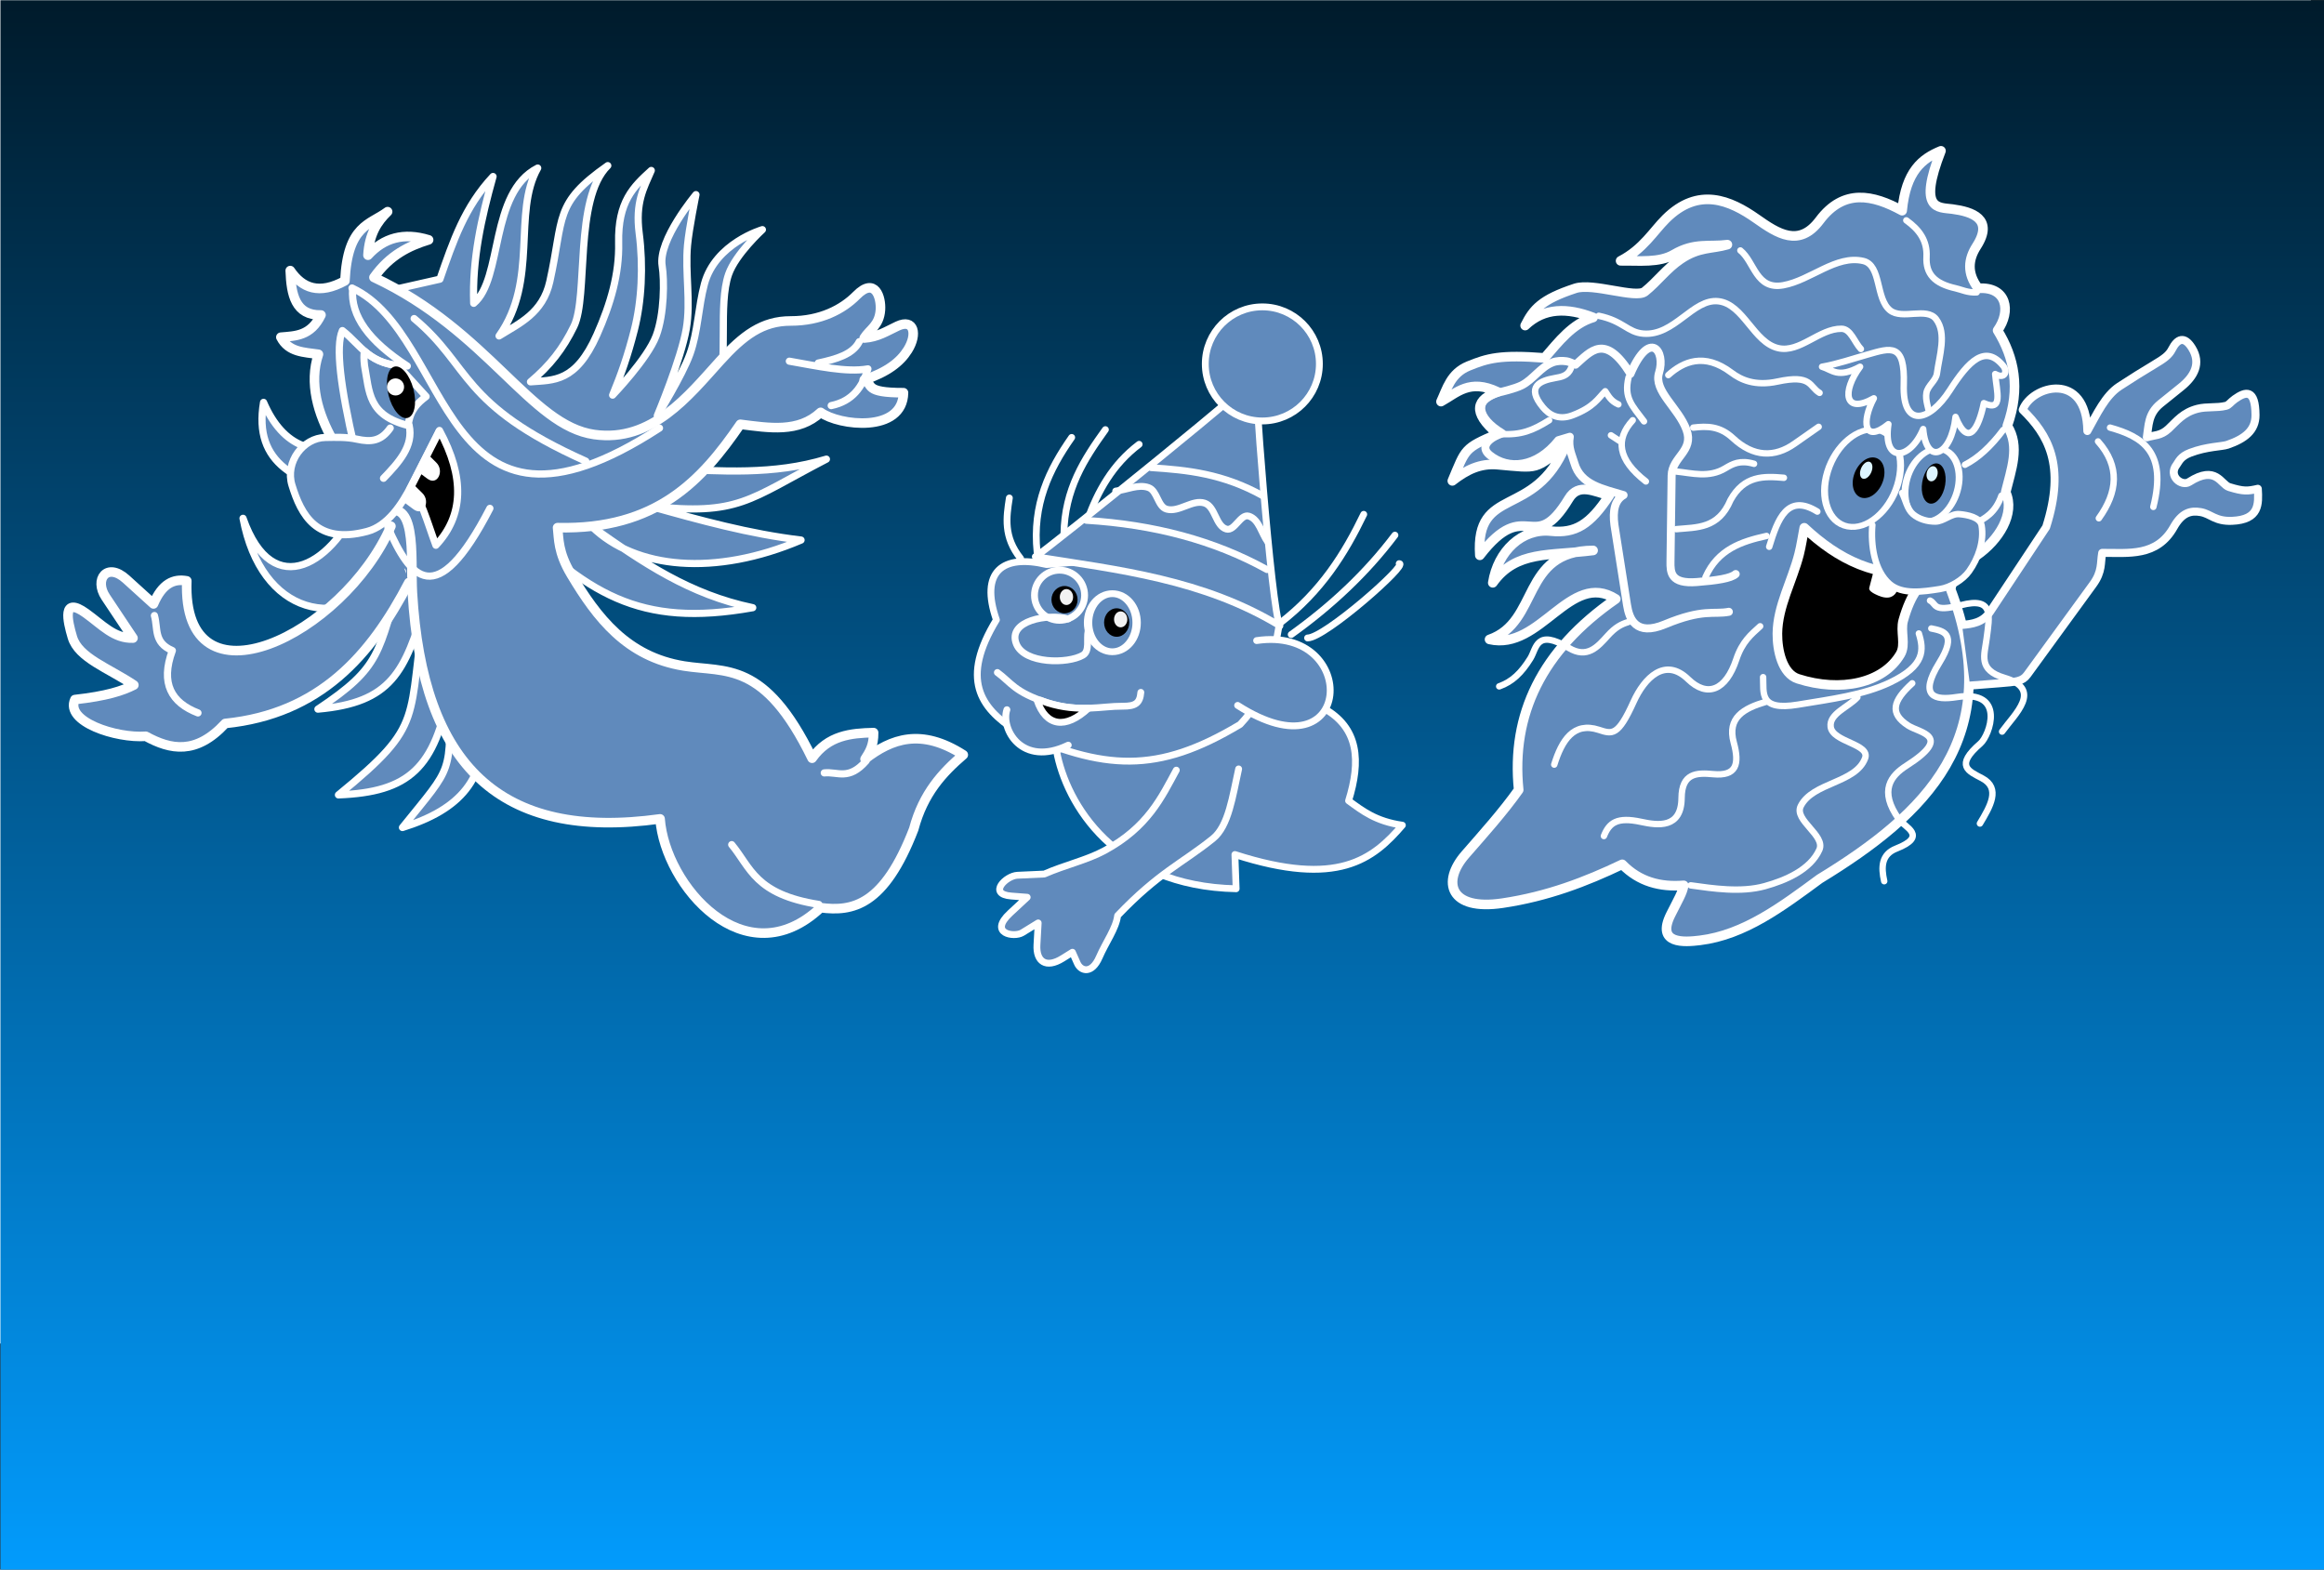 <?xml version="1.0" encoding="UTF-8"?>
<svg version="1.1" viewBox="0 0 1184.4 800" xmlns="http://www.w3.org/2000/svg" xmlns:xlink="http://www.w3.org/1999/xlink">
<rect x="0" y="0" width="1184.4" height="800" fill="#333333" stroke="none"/>
<defs>
<linearGradient id="a" x1="2149.2" x2="2149.2" y1="930.81" y2="1989.8" gradientTransform="matrix(1.01 0 0 1 -31.944 0)" gradientUnits="userSpaceOnUse">
<stop stop-color="#001a2a" offset="0"/>
<stop stop-color="#029bfc" offset="1"/>
</linearGradient>
</defs>
<g transform="translate(-82.279 -510.35)">
<rect x="60" y="-56.113" width="1200" height="1251.2" rx="0" ry="0" fill="#fff"/>
<g transform="matrix(.733 0 0 .733 -1092.9 -147.82)">
<g transform="matrix(1.035 0 0 1.035 -56.691 -70.344)">
<rect x="1604.1" y="935.69" width="1561.6" height="1054.7" rx="0" ry="0" fill="url(#a)"/>
<g transform="matrix(2.152 0 0 2.152 -2363.9 -1302.8)">
<path d="m2348.1 1227.1c-23.203 16.074-32.689 36.118-30.305 59.599-5.075 7.13-10.934 13.61-16.668 20.203-7.429 8.543-4.87 17.602 11.617 15.152 14.024-2.083 26.029-6.692 37.376-12.122 5.309 5.454 11.866 7.165 19.193 6.566-0.372 2.299-1.69 4.399-4.041 9.091-4.702 9.387 4.283 8.668 9.091 8.081 13.921-1.698 25.732-10.622 37.376-19.193 33.055-20.172 58.444-44.278 40.911-90.409 1.065-5.825 4.059-8.281 8.105-10.539 6.928-4.78 12.113-13.098 9.067-19.766 1.719-7.075 4.571-14.276 0.505-20.708 4.211-11.798 2.162-21.36-3.03-29.8 4.296-6.014 2.919-13.783-6.061-13.132-3.63-4.762-3.071-9.14-0.505-13.132 5.501-8.559-1.403-10.801-7.576-11.617-4.415-0.584-10.799 0.457-3.535-18.183-5.832 2.392-10.95 6.311-12.122 18.688-9.131-4.975-18.252-6.989-25.759 3.03-6.405 8.548-13.125 4.125-19.698-0.505-8.254-5.814-18.148-10.06-28.284 0-3.959 3.929-7.049 9.434-14.142 13.132 5.855-0.076 12.039 0.71 16.668-2.02 6.389-3.769 11.112-2.293 16.668-3.03-4.866 1.433-8.803 0.588-14.647 4.546-4.346 2.943-7.209 6.969-11.112 10.102-2.848 2.286-16.2-2.817-21.718-1.01-10.552 3.456-13.113 6.51-15.657 11.617 5.957-5.668 13.24-5.591 21.213-2.525-6.42 1.927-10.682 7.451-15.152 12.627-13.818-1.077-17.792 0.104-23.739 2.525-5.604 2.282-6.754 7.202-8.586 11.112 4.949-2.722 8.921-7.216 17.678-3.03-6.456 2.323-8.31 6.11 0 13.132-10.587 4.53-9.913 4.602-14.142 14.647 4.48-3.487 8.711-5.532 14.142-5.051 12.967 1.149 11.396 1.689 21.213-6.061-9.666 23.264-28.219 12.36-26.769 34.345 14.666-19 16.621 0.775 27.779-17.678 3.034-5.017 7.964-2.187 12.627-1.01-6.005 9.127-10.591 11.932-18.255 11.14-8.987-0.928-16.564 6.25-18.11 16.134 7.26-10.176 17.759-8.364 31.315-10.102-22.599 0.152-16.66 22.344-32.325 27.779 15.801 3.679 25.222-21.718 39.396-12.627z" fill="#608abc" stroke="#fff" stroke-linecap="round" stroke-linejoin="round" stroke-width="3"/>
<path d="m2383.4 1231.1c-4.778 0.922-7.953-1.072-20 3.929-9.088 3.772-11.101-1.712-11.786-6.072l-3.929-25c-0.577-4.406 0.105-7.733 2.857-9.286-6.478-1.974-13.386-3.144-15.357-10-0.737-2.564-2.015-4.768-1.429-8.214l-3.571 1.071c-6.797 8.547-15.632 9.33-21.428 4.643-3.34-2.701 0.052-5.511 3.929-6.786-8.087-4.88-9.187-10.818-0.714-12.857 0 0 4.673-1.065 6.786-2.143 3.563-1.818 5.9-5.732 9.643-7.143 1.341-0.505 2.866-0.554 4.286-0.357 1.008 0.14 2.857 1.071 2.857 1.071 4.747-4.158 9.176-10.002 17.143 2.857 6.053-14.102 11.051-7.092 8.929-0.357-1.807 5.732 6.086 10.958 8.571 17.857 2.394 6.646-4.565 8.426-4.643 14.286l-0.357 26.786c-0.046 3.438 0.048 7.065 8.214 6.429 6.234-0.486 10.658-1.154 12.143-2.5" fill="none" stroke="#fff" stroke-dashoffset=".8" stroke-linecap="round" stroke-linejoin="round" stroke-width="2.5"/>
<path d="m2334.1 1155.1c-0.979 2.358-2.973 2.675-5 3.036-4.565 0.812-9.148 2.596-3.75 9.107 1.864 2.248 4.795 4.222 9.286 2.5 6.634-2.544 7.918-5.252 10.179-7.5 1.009 1.489 1.736 3.072 4.107 4.107" fill="none" stroke="#fff" stroke-dashoffset=".8" stroke-linecap="round" stroke-linejoin="round" stroke-width="2"/>
<path d="m2312.3 1175.6c6.25 0.394 9.968-1.141 15-4.286" fill="none" stroke="#fff" stroke-dashoffset=".8" stroke-linecap="round" stroke-linejoin="round" stroke-width="2"/>
<path d="m2352.1 1157.9c-1.512 6.453 1.066 8.742 4.821 13.75" fill="none" stroke="#fff" stroke-dashoffset=".8" stroke-linecap="round" stroke-linejoin="round" stroke-width="2"/>
<path d="m2353.4 1171.3c-5.413 5.917-4.758 12.238 4.107 19.107" fill="none" stroke="#fff" stroke-dashoffset=".8" stroke-linecap="round" stroke-linejoin="round" stroke-width="2"/>
<path d="m2342.8 1138.7c7.66 1.599 8.92 5.141 13.89 5.556 9.737 0.814 15.516-11.042 23.486-10.102 7.86 0.928 10.964 12.92 18.688 14.647 6.704 1.5 12.828-6.128 19.698-6.061 2.917 0.029 4.041 4.209 6.061 6.314" fill="none" stroke="#fff" stroke-dashoffset=".8" stroke-linecap="round" stroke-linejoin="round" stroke-width="2"/>
<path d="m2387 1118.3c4.462 3.62 4.882 12.39 13.384 10.859 8.57-1.543 16.524-9.567 25.001-7.576 5.684 1.335 3.775 11.758 8.334 15.405 3.816 3.053 11.479-1.143 14.395 2.778 3.366 4.526 0.99 11.328 0.253 16.92-0.3 2.278-2.891 3.797-3.283 6.061-0.406 2.346 0.673 4.714 1.01 7.071" fill="none" stroke="#fff" stroke-dashoffset=".8" stroke-linecap="round" stroke-linejoin="round" stroke-width="2"/>
<path d="m2438.8 1108.9c4.108 2.93 6.566 6.395 6.314 11.364-0.273 5.356 2.447 8.367 9.091 9.849 1.81 0.404 3.784 1.435 6.566 1.263" fill="none" stroke="#fff" stroke-dashoffset=".8" stroke-linecap="round" stroke-linejoin="round" stroke-width="2"/>
<path d="m2364.5 1157.2c4.617-4.151 11.18-7.179 19.698-0.758 2.912 2.195 7.314 4.305 14.395 2.778 10.759-2.321 9.878 1.608 13.132 3.536" fill="none" stroke="#fff" stroke-dashoffset=".8" stroke-linecap="round" stroke-linejoin="round" stroke-width="2"/>
<path d="m2372.3 1173.6c4.356-0.528 8.338-0.477 12.374 3.283 6.417 5.977 13.018 6.09 19.193 1.768l7.576-5.303" fill="none" stroke="#fff" stroke-dashoffset=".8" stroke-linecap="round" stroke-linejoin="round" stroke-width="2"/>
<path transform="matrix(.846 .082 -.154 .735 718.03 -316.13)" d="m2378.4 1787c0 8.508-4.296 15.405-9.597 15.405s-9.596-6.897-9.596-15.405c0-8.508 4.296-15.405 9.596-15.405s9.597 6.897 9.597 15.405z" fill="none" stroke="#fff" stroke-dashoffset=".8" stroke-linecap="round" stroke-linejoin="round" stroke-width="2.512"/>
<path transform="matrix(.373 .045 -.068 .407 1685.3 357.15)" d="m2378.4 1787c0 8.508-4.296 15.405-9.597 15.405s-9.596-6.897-9.596-15.405c0-8.508 4.296-15.405 9.596-15.405s9.597 6.897 9.597 15.405z"/>
<path transform="matrix(.974 .224 -.224 .974 518.93 -1089)" d="m2392.3 1788c0 1.325-0.763 2.399-1.705 2.399-0.941 0-1.705-1.074-1.705-2.399s0.763-2.399 1.705-2.399c0.942 0 1.705 1.074 1.705 2.399z" fill="#ddf5ff"/>
<path d="m2366.9 1187.3c5.047 0.491 10.239 2.104 15.405-1.01 2.267-1.367 4.624-2.665 8.965-1.389" fill="none" stroke="#fff" stroke-dashoffset=".8" stroke-linecap="round" stroke-linejoin="round" stroke-width="2"/>
<path d="m2346.6 1176 3.283 2.147" fill="none" stroke="#fff" stroke-dashoffset=".8" stroke-linecap="round" stroke-linejoin="round" stroke-width="2"/>
<path d="m2367 1205.3c6.387-0.602 13.124-0.069 16.92-9.091 4.262-7.705 10.426-7.487 16.668-6.945" fill="none" stroke="#fff" stroke-dashoffset=".8" stroke-linecap="round" stroke-linejoin="round" stroke-width="2"/>
<path d="m2376.1 1220.3c3.842-8.693 11.245-11.152 19.067-12.88" fill="none" stroke="#fff" stroke-dashoffset=".8" stroke-linecap="round" stroke-linejoin="round" stroke-width="2"/>
<path d="m2396 1210.8c2.681-8.783 5.738-16.739 15.026-10.985" fill="none" stroke="#fff" stroke-dashoffset=".8" stroke-linecap="round" stroke-linejoin="round" stroke-width="2"/>
<path d="m2352 1234.3c-2.147 0.66-3.99 1.577-6.44 4.293-3.121 3.461-6.369 7.241-12.122 3.788-10.242-6.147-10.025 0.125-11.996 3.283-2.778 4.453-5.614 7.254-9.723 8.713" fill="none" stroke="#fff" stroke-dashoffset=".8" stroke-linecap="round" stroke-linejoin="round" stroke-width="2"/>
<path d="m2328.9 1278.8c2.351-7.507 5.978-13.426 13.89-10.859 4.229 1.372 6.001 2.03 10.859-8.713 3.421-7.566 9.855-14.056 17.046-7.071 5.952 5.781 11.782 3.529 15.026-6.187 1.88-5.63 4.648-7.775 7.45-10.354" fill="none" stroke="#fff" stroke-dashoffset=".8" stroke-linecap="round" stroke-linejoin="round" stroke-width="2"/>
<path d="m2344.4 1301.1c1.637-4.103 4.049-6.058 11.617-4.42 5.243 1.135 12.552 2.113 12.627-7.45 0.061-7.783 4.724-7.933 9.849-7.45 7.258 0.684 8.304-3.061 6.44-9.849-2.133-7.767 3.103-10.707 10.102-12.753" fill="none" stroke="#fff" stroke-dashoffset=".8" stroke-linecap="round" stroke-linejoin="round" stroke-width="2"/>
<path d="m2394.1 1251.5c0.231 4.877-1.367 10.619 10.859 8.586 10.183-1.693 20.471-2.971 28.789-6.945 10.941-5.226 10.551-10.186 8.965-15.278" fill="none" stroke="#fff" stroke-dashoffset=".8" stroke-linecap="round" stroke-linejoin="round" stroke-width="2"/>
<path d="m2371.5 1316.5c6.945 0.968 15.683 2.307 23.107 0.253 6.582-1.821 14.246-5.136 17.046-11.364 2.026-4.506-8.018-9.218-5.808-13.637 3.727-7.454 17.133-7.103 20.077-14.9 1.715-4.543-10.127-5.031-10.733-9.849-0.517-4.11 5.556-6.145 8.334-9.218" fill="none" stroke="#fff" stroke-dashoffset=".8" stroke-linecap="round" stroke-linejoin="round" stroke-width="2"/>
<path d="m2457.1 1185.2c4.096-2.08 8.084-5.719 11.964-10.893" fill="none" stroke="#fff" stroke-dashoffset=".8" stroke-linecap="round" stroke-linejoin="round" stroke-width="2"/>
<path d="m2460.1 1203.6c3.285-1.616 6.508-3.4 8.393-8.75" fill="none" stroke="#fff" stroke-dashoffset=".8" stroke-linecap="round" stroke-linejoin="round" stroke-width="2"/>
<path d="m2445.7 1218.8c-16.205 2.229-28.288-4.155-38.75-13.929-0.536 2.738-0.92 5.51-1.607 8.214-2.112 8.313-6.707 16.244-6.786 24.821-0.047 5.167 1.508 12.528 6.429 14.107 13.313 4.272 26.646 1.408 31.964-7.679 1.77-3.023-0.068-7.145 0.893-10.536 2.588-9.134 5.33-10.462 7.857-15z" stroke="#fff" stroke-dashoffset=".8" stroke-linecap="round" stroke-linejoin="round" stroke-width="3"/>
<path d="m2429.2 1216.1-1.964 7.5c-0.224 0.856 0.994 1.569 1.786 1.964 1.317 0.658 2.826 1.264 4.286 1.071 1.051-0.138 2.158-0.961 2.5-1.964l2.679-7.857" fill="#fff"/>
<path d="m2428.2 1204c-0.536 6.131 0.546 14.194 5.357 18.393 3.946 3.445 10.541 2.426 15.714 1.607 3.265-0.517 7.183-2.847 9.107-5.536 2.874-4.016 4.756-9.417 3.929-14.286-0.437-2.572-4.365-3.347-6.964-3.571-2.607-0.225-4.883 2.321-7.5 2.321-2.447 0-5.111-0.724-6.964-2.321-1.875-1.617-2.262-4.405-3.393-6.607" fill="#608abc" stroke="#fff" stroke-dashoffset=".8" stroke-linecap="round" stroke-linejoin="round" stroke-width="2"/>
<path d="m2456.2 1235.2c3.1-0.269 6.508-0.721 8.75-4.107l17.5-26.429c6.198-19.436 0.512-28.921-7.322-36.607 2.851-7.671 19.895-12.256 20.179 6.607 2.962-5.262 5.597-11.055 10-13.928 3.904-2.548 7.439-4.768 10.536-6.607 3.58-2.125 4.942-3.147 5.893-5 1.657-3.228 3.836-4.29 6.25-0.357 2.938 4.785 0.684 8.858-3.393 12.143l-6.429 5.179c-3.962 3.192-3.684 6.913-4.286 10.536 2.262-0.714 4.373-0.414 6.786-2.679 2.534-2.378 4.541-5.101 9.107-6.25 2.843-0.716 5.901-0.202 8.75-0.893 1.061-0.257 1.362-1.078 2.857-2.143 3.4-2.421 6.373-3.138 6.429 5 0.033 4.845-3.386 7.436-8.75 9.286-1.744 0.602-6.389 0.52-11.607 2.5-3.176 1.205-3.629 2.914-4.286 3.75-2.743 3.491 1.569 6.865 3.929 5.357 8.448-5.399 9.828 0.786 12.5 1.607 4.551 1.398 5.774 1.25 8.929 0.536 0.281 4.735 0.528 9.64-8.036 10-5.307 0.223-6.601-2.161-9.812-2.73-3.17-0.562-5.891 0.236-8.402 4.694-5.255 9.331-14.089 7.997-22.322 8.036-0.569 3.109 0.077 5.79-2.857 9.822l-20.536 28.214c-1.508 2.071-3.353 2.255-8.75 2.679l-9.107 0.714" fill="#608abc" stroke="#fff" stroke-dashoffset=".8" stroke-linecap="round" stroke-linejoin="round" stroke-width="2.5"/>
<path d="m2498.9 1201.9c5.852-8.153 6.678-16.174-0.253-23.991" fill="none" stroke="#fff" stroke-dashoffset=".8" stroke-linecap="round" stroke-linejoin="round" stroke-width="2"/>
<path d="m2502.4 1173.6c9.87 2.759 17.927 7.372 13.511 24.749" fill="none" stroke="#fff" stroke-dashoffset=".8" stroke-linecap="round" stroke-linejoin="round" stroke-width="2"/>
<path d="m2446.2 1227.6c2.089 0.969 0.672 3.782 9.643 1.429 10.465-2.745 8.902 3.55 8.036 10.357-0.667 5.245-2.803 9.844 5.536 12.321 12.078 3.588 3.326 11.19-0.714 16.786" fill="none" stroke="#fff" stroke-dashoffset=".8" stroke-linecap="round" stroke-linejoin="round" stroke-width="2"/>
<path d="m2446.6 1236.3c3.634 0.771 8.224 1.48 2.5 10.714-6.596 10.642-1.371 11.767 5.357 10.714 15.716-2.459 10.266 12.072 7.5 14.464-8.129 7.031-3.716 8.628 0.536 10.893 5.844 3.113 2.475 8.783-0.714 14.107" fill="none" stroke="#fff" stroke-dashoffset=".8" stroke-linecap="round" stroke-linejoin="round" stroke-width="2"/>
<path d="m2431.9 1315.2c-0.997-4.4-0.887-8.353 3.75-10.178 10.022-3.944 2.658-6.656 0.893-9.107-6.535-9.075-2.42-13.755 2.321-16.786 14.605-9.337 4.117-10.186 0.536-12.5-5.897-3.809-4.821-7.722 1.25-13.214" fill="none" stroke="#fff" stroke-dashoffset=".8" stroke-linecap="round" stroke-linejoin="round" stroke-width="2"/>
<path transform="matrix(1.137 .218 -.302 .978 271.49 -1074.7)" d="m2378.4 1787c0 8.508-4.296 15.405-9.597 15.405s-9.596-6.897-9.596-15.405c0-8.508 4.296-15.405 9.596-15.405s9.597 6.897 9.597 15.405z" fill="none" stroke="#fff" stroke-dashoffset=".8" stroke-linecap="round" stroke-linejoin="round" stroke-width="1.843"/>
<path transform="matrix(.475 .091 -.126 .408 1527 244.59)" d="m2378.4 1787c0 8.508-4.296 15.405-9.597 15.405s-9.596-6.897-9.596-15.405c0-8.508 4.296-15.405 9.596-15.405s9.597 6.897 9.597 15.405z"/>
<path transform="matrix(.914 .406 -.406 .914 984.44 -1406.2)" d="m2371.8 1784.3c0 1.569-0.763 2.841-1.705 2.841-0.941 0-1.705-1.272-1.705-2.841s0.763-2.841 1.705-2.841c0.942 0 1.705 1.272 1.705 2.841z" fill="#ddf5ff"/>
<path d="m2412.5 1154.6c4.838-0.841 9.733-2.549 14.142-3.788 7.4-2.128 11.793-3.703 11.364 9.344-0.451 13.698 7.988 11.783 14.395 1.768 5.894-9.213 11.102-14.414 16.668-7.576 1.387 1.705 0.546 4.232-2.525 2.525 0.457 5.553 2.607 11.883-3.535 9.091-1.57 7.65-4.819 14.246-8.839 4.293-1.349 12.267-9.119 15.327-10.102 3.788-4.136 9.813-12.663 10.781-10.859-1.515-7.815 6.311-8.332-1.035-4.546-8.081-9.213 5.211-10.031-2.12-4.293-9.849-6.947 3.738-8.675 0.953-11.869 0z" fill="#608abc" stroke="#fff" stroke-dashoffset=".8" stroke-linecap="round" stroke-linejoin="round" stroke-width="2"/>
</g>
<g transform="matrix(3.213 0 0 3.213 -5004.1 -2370)">
<path d="m2159.7 1065.7c-5.924 6.326-8.341 13.498-11.112 21.466l-13.384 3.03-3.788 30.557c-8.576 4.176-15.657 1.592-19.698-7.829-2.194 12.888 6.957 17.06 20.456 19.698-5.552 13.898-18.479 22.378-24.749 4.546 3.749 20.049 20.073 24.65 33.335 11.112-5.137 17.158-4.263 19.848-17.678 28.789 15.302-1.355 18.259-7.734 22.476-22.223-3.933 24.831 0.293 25.052-18.183 40.154 14.716-0.575 20.252-5.547 23.234-22.223 0.071 18.342 0.943 15.625-9.849 29.042 12.104-3.781 17.65-10.128 16.92-22.223l4.293-43.942c17.342 17.43 28.229 24.447 52.023 20.203-13.177-2.76-22.888-9.356-33.588-16.92 9.078 8.828 25.685 10.453 43.689 2.778-10.793-1.283-21.147-4.146-31.567-7.071 18.681 1.994 20.43-1.316 36.87-9.849-11.086 3.369-21.96 2.488-33.335 2.02 0 0 8.126-8.72 10.607-15.91 2.288-6.634 0.071-18.411 2.273-24.749 1.475-4.245 7.071-9.344 7.071-9.344s-9.837 2.839-12.122 11.364c-1.291 4.816-1.342 9.956-3.03 14.647-1.645 4.571-6.819 12.88-6.819 12.88s4.992-11.884 6.061-18.183c0.972-5.727-0.269-11.64 0.253-17.425 0.322-3.57 1.768-10.607 1.768-10.607s-7.962 9.475-7.071 14.9c0.486 2.962 0.463 10.06-1.263 14.647-1.802 4.791-9.091 12.374-9.091 12.374 1.77-4.291 3.172-8.243 4.546-13.637 1.527-6 1.897-13.286 1.01-20.203-0.826-6.44 0.905-9.378 2.525-13.132-3.73 3.386-7.013 6.493-6.819 15.152 0.144 6.417-1.646 12.667-4.546 19.193-4.45 10.015-9.067 9.46-13.89 9.849 4.019-3.378 6.775-6.848 9.091-11.617 3.059-6.295-0.034-26.588 7.071-33.588-11.366 7.964-9.112 10.752-12.122 24.244-1.473 6.603-6.321 8.702-10.607 11.364 8.297-11.703 2.775-25.748 8.081-35.103-10.112 5.152-7.245 23.201-13.384 28.284-0.325-9.27 1.587-17.724 4.041-26.516z" fill="#608abc" stroke="#fff" stroke-linecap="round" stroke-linejoin="round" stroke-width="1.5"/>
<path d="m2134.8 1086.8c3.369-4.721 7.337-6.587 11.428-7.857-5.201-1.61-9.382-0.413-12.678 3.214 0.254-4.429 1.961-7.043 4.107-9.107-3.696 2.766-8.365 2.749-8.929 14.464-5.378 2.945-8.902 1.565-11.428-2.143 0.175 5.063 1.08 9.396 6.428 9.286-2.159 4.42-5.311 4.372-8.393 4.643 1.628 3.173 4.862 3.132 7.857 3.571-2.035 6.012-0.092 12.516 3.036 18.036l9.107 16.071c8.822-6.289 7.081 8.538 7.5 15.714 2.118 36.279 18.394 51.947 51.786 47.322 1.047 13.974 17.776 33.383 33.571 18.571 6.664 0.864 13.27-0.38 19.464-16.429 1.998-7.505 6.007-11.794 10.357-15.536-8.826-5.646-15.014-3.376-20.536 0.893 0.889-1.405 1.822-2.744 1.786-5.536-4.789 0.11-9.472 0.568-12.857 5.357-9.956-20.472-18.042-17.879-26.786-19.286-11.93-1.92-18.175-10.079-23.571-19.107-2.827-4.729-2.578-7.558-2.857-9.821 20.721 0.485 30.163-9.892 38.214-21.607 6.029 0.757 12.142 1.824 16.786-2.5 3.831 2.806 17.18 4.408 17.322-4.107-8.32 0.016-6.214-1.666-8.214-2.679 4.815-1.621 7.522-3.72 9.107-6.25 2.067-3.301 1.329-6.626-2.143-5-2.252 1.054-4.152 2.321-6.964 2.5 1.131-1.815 3.168-2.605 3.393-5.893 0.178-2.608-1.121-6.955-5-3.036-2.942 2.972-7.555 5.362-13.75 5.357-5.945-0.01-9.95 3.005-14.821 8.393-6.555 7.251-14.231 17.047-26.25 15.357-13.319-1.873-22.195-21.686-46.071-32.857z" fill="#608abc" stroke="#fff" stroke-linecap="round" stroke-linejoin="round" stroke-width="2"/>
<path d="m2142.1 1150.6c-7.953 15.248-18.618 27.457-38.393 29.464-6.107 6.611-11.443 5.499-16.607 2.679-6.208 0.46-16.957-3.064-14.821-7.678 6.626-0.732 9.95-1.831 12.321-3.036-5.314-3.56-11.579-5.672-12.857-10-1.003-3.394-2.251-8.679 2.857-5 3.371 2.428 5.885 5.317 9.821 5.179l-5.714-8.571c-2.47-3.704 0.286-7.375 4.286-3.75l5.714 5.179c1.796-4.234 4.218-5.339 6.964-4.822-1.063 27.717 32.659 11.418 42.679-11.428" fill="#608abc" stroke="#fff" stroke-dashoffset=".8" stroke-linecap="round" stroke-linejoin="round" stroke-width="2"/>
<path d="m2209.6 1205.4c3.942 4.775 4.887 10.406 18.214 12.5" fill="none" stroke="#fff" stroke-dashoffset=".8" stroke-linecap="round" stroke-linejoin="round" stroke-width="1.5"/>
<path d="m2237.7 1187.9c-3.659 4.176-5.95 2.193-8.75 2.5" fill="none" stroke="#fff" stroke-dashoffset=".8" stroke-linecap="round" stroke-linejoin="round" stroke-width="1.5"/>
<path d="m2088.9 1157.5c0.78 2.712-0.229 5.614 3.75 7.321-2.548 6.894-0.181 10.898 5.357 13.036" fill="none" stroke="#fff" stroke-dashoffset=".8" stroke-linecap="round" stroke-linejoin="round" stroke-width="1.5"/>
<path d="m2230.4 1113.6c4.467-0.925 6.529-3.91 7.679-7.679-4.471 0.805-10.598-0.599-16.429-1.607" fill="none" stroke="#fff" stroke-dashoffset=".8" stroke-linecap="round" stroke-linejoin="round" stroke-width="1.5"/>
<path d="m2227.7 1104.7c3.711-0.805 7.203-1.785 8.571-4.464" fill="none" stroke="#fff" stroke-dashoffset=".8" stroke-linecap="round" stroke-linejoin="round" stroke-width="1.5"/>
<path d="m2194.5 1118.3c-46.366 30.138-42.962-19.356-64.286-29.286" fill="none" stroke="#fff" stroke-dashoffset=".8" stroke-linecap="round" stroke-linejoin="round" stroke-width="1.5"/>
<path d="m2143.2 1095.4c11.964 9.941 9.456 17.993 35.893 29.821" fill="none" stroke="#fff" stroke-dashoffset=".8" stroke-linecap="round" stroke-linejoin="round" stroke-width="1.5"/>
<path d="m2130.7 1122.2c-2.859-12.322-3.971-20.998-2.5-24.286 3.942 3.04 5.643 7.423 13.572 7.411-8.008-5.219-11.872-10.436-11.429-16.161" fill="none" stroke="#fff" stroke-dashoffset=".8" stroke-linecap="round" stroke-linejoin="round" stroke-width="1.5"/>
<path d="m2132.8 1102.2c-0.124 0.739-0.128 1.742 0.031 3.063 1.028 5.495 0.708 10.377 9.125 12.5 0.359-3.212 1.984-4.726 3.75-6.063l-5.906-6.469c-3.26-0.347-5.294-1.552-7-3.031z" fill="none" stroke="#fff" stroke-dashoffset=".8" stroke-linecap="round" stroke-linejoin="round" stroke-width="1.5"/>
<path transform="matrix(.969 -.249 .249 .969 -208.58 566.48)" d="m2141.3 1111.3c0 3.057-1.199 5.536-2.679 5.536-1.479 0-2.679-2.478-2.679-5.536s1.199-5.536 2.679-5.536c1.479 0 2.679 2.478 2.679 5.536z"/>
<path d="m2141.1 1109.7c0 0.986-0.799 1.786-1.786 1.786-0.986 0-1.786-0.799-1.786-1.786s0.799-1.786 1.786-1.786c0.986 0 1.786 0.799 1.786 1.786z" fill="#fff"/>
<path d="m2138.2 1118.3c-1.893 2.713-3.953 2.986-6.964 2.321-2.154-0.476-4.402-0.392-6.607-0.357-4.614 0.073-8.465 5.129-6.964 10 1.889 6.129 5.124 12.46 15.714 9.643 4.312-1.147 7.265-5.664 9.286-9.643l5.714-11.25" fill="#608abc" stroke="#fff" stroke-dashoffset=".8" stroke-linecap="round" stroke-linejoin="round" stroke-width="1.5"/>
<path d="m2136.8 1128.8c3.241-3.367 6.315-6.771 5.357-11.072" fill="none" stroke="#fff" stroke-dashoffset=".8" stroke-linecap="round" stroke-linejoin="round" stroke-width="1.5"/>
<path d="m2137.7 1139c4.678 10.625 10.029 17.957 21.339-3.914" fill="none" stroke="#fff" stroke-dashoffset=".8" stroke-linecap="round" stroke-linejoin="round" stroke-width="1.5"/>
<path d="m2148.5 1118.8-0.094 0.188h0.031l-5.062 9.969-0.656 1.281-0.406 0.812c2.061 0.905 3.689 7.104 5.438 11.75 5.776-6.156 6.085-14.14 0.75-24z" stroke="#fff" stroke-dashoffset=".8" stroke-linecap="round" stroke-linejoin="round" stroke-width="1.5"/>
<path d="m2144.1 1127.5 1.875 1.388c2.125 1.573 3.577-1.668 1.875-3.354l-1.985-1.966" fill="#fff"/>
<path d="m2141.2 1133.9 1.875 1.388c2.125 1.573 3.577-1.668 1.875-3.354l-1.985-1.966" fill="#fff"/>
</g>
<path d="m2313.5 1439.8c6.54 35.966 39.399 91.063 120.7 92.781l-0.821-22.99c69.154 22.337 92.85 3.168 112.49-19.706-17.871-2.56-26.754-9.613-36.127-16.421 8.197-26.378 7.253-49.1-17.243-62.402l-63.223-24.633z" fill="#608abc" stroke="#fff" stroke-dashoffset=".8" stroke-linecap="round" stroke-linejoin="round" stroke-width="4.598"/>
<path d="m2394 1452.9c-9.839 18.064-19.047 38.379-48.444 54.191-11.749 6.32-26.388 9.533-40.233 15.601l-18.064 0.821c-7.684 0.349-20.191 12.722-4.105 13.959l10.674 0.821-11.495 10.674c-14.713 13.662 2.751 16.497 8.211 13.137l10.674-6.569-0.821 14.779c-0.618 11.134 6.016 16.05 17.243 9.032l6.568-4.106 3.284 7.39c2.382 5.359 9.732 7.543 14.779-4.106 4.328-9.986 11.301-19.383 12.316-27.916 27.682-29.006 43.363-35.075 64.044-51.728 10.534-8.482 13.199-28.645 17.243-46.802" fill="#608abc" stroke="#fff" stroke-dashoffset=".8" stroke-linecap="round" stroke-linejoin="round" stroke-width="4.598"/>
<path d="m2463 1356c-4.236 22.426-6.054 45.047-26.126 66.187-55.965 33.54-91.237 30.906-150.95 4.064-23.638-15.332-36.982-34.542-12.773-74.316-11.211-32.31 3.974-44.252 33.674-37.158l76.638-6.387" fill="#608abc" stroke="#fff" stroke-dashoffset=".8" stroke-linecap="round" stroke-linejoin="round" stroke-width="4.598"/>
<path d="m2280.2 1412.3c-4.279 12.68 9.85 39.01 41.222 23.804" fill="#608abc" stroke="#fff" stroke-dashoffset=".8" stroke-linecap="round" stroke-linejoin="round" stroke-width="4.598"/>
<path d="m2435.2 1409.4c78.207 50.186 82.858-53.826 12.773-43.544" fill="#608abc" stroke="#fff" stroke-dashoffset=".8" stroke-linecap="round" stroke-linejoin="round" stroke-width="4.598"/>
<path d="m2273.8 1387.3c9.003 6.526 11.554 13.373 33.674 20.32 21.513 6.756 36.168 2.218 50.511 2.322 8.55 0.064 11.605-2.021 12.192-9.289" fill="none" stroke="#fff" stroke-dashoffset=".8" stroke-linecap="round" stroke-linejoin="round" stroke-width="4.598"/>
<path d="m2300.4 1405.8c6.102 17.97 19.198 19.782 34.629 5.461-8.072 0.253-16.957-0.253-27.588-3.592-1.707-0.536-3.112-1.19-4.598-1.724l-2.443-0.143z" stroke="#fff" stroke-dashoffset=".8" stroke-linecap="round" stroke-linejoin="round" stroke-width="4.598"/>
<path d="m2463.6 1354.2c27.995-21.618 43.67-46.932 56.317-73.154" fill="none" stroke="#fff" stroke-dashoffset=".8" stroke-linecap="round" stroke-linejoin="round" stroke-width="4.598"/>
<path d="m2471.2 1361.8c26.932-19.289 50.477-41.288 69.671-66.768" fill="none" stroke="#fff" stroke-dashoffset=".8" stroke-linecap="round" stroke-linejoin="round" stroke-width="4.598"/>
<path d="m2482.2 1364.1c11.722 0 68.138-49.931 61.543-49.931" fill="none" stroke="#fff" stroke-dashoffset=".8" stroke-linecap="round" stroke-linejoin="round" stroke-width="4.598"/>
<path transform="matrix(4.598 0 0 4.598 -7626.4 -7290.9)" d="m2165.9 1876.1c0 2.022-1.639 3.662-3.662 3.662-2.022 0-3.662-1.639-3.662-3.662s1.639-3.662 3.662-3.662c2.022 0 3.662 1.639 3.662 3.662z" fill="#608abc" stroke="#fff" stroke-dashoffset=".8" stroke-linecap="round" stroke-linejoin="round"/>
<path transform="matrix(5.619 0 0 4.545 -9846.1 -7191.2)" d="m2173.6 1880.1c0 2.371-1.3 4.293-2.904 4.293-1.604 0-2.904-1.922-2.904-4.293s1.3-4.293 2.904-4.293c1.604 0 2.904 1.922 2.904 4.293z" fill="#608abc" stroke="#fff" stroke-dashoffset=".8" stroke-linecap="round" stroke-linejoin="round"/>
<path d="m2321.4 1351.3c-13.374-3.798-41.166 1.126-34.835 16.838 5.423 13.46 34.579 13.452 44.705 7.548 4.787-2.792 2.322-10.838 3.483-16.257" fill="none" stroke="#fff" stroke-dashoffset=".8" stroke-linecap="round" stroke-linejoin="round" stroke-width="4.598"/>
<path d="m2289.4 1310.7c-11.566-14.553-9.589-27.6-7.548-40.641" fill="none" stroke="#fff" stroke-dashoffset=".8" stroke-linecap="round" stroke-linejoin="round" stroke-width="4.598"/>
<path d="m2300.5 1306.6c-3.367-32.219 8.182-55.738 23.224-77.218" fill="none" stroke="#fff" stroke-dashoffset=".8" stroke-linecap="round" stroke-linejoin="round" stroke-width="4.598"/>
<path d="m2318.5 1294.4c0.446-30.296 13.748-50.592 27.868-70.252" fill="none" stroke="#fff" stroke-dashoffset=".8" stroke-linecap="round" stroke-linejoin="round" stroke-width="4.598"/>
<path d="m2334.2 1285.1c7.04-19.643 17.011-37.611 34.836-51.092" fill="none" stroke="#fff" stroke-dashoffset=".8" stroke-linecap="round" stroke-linejoin="round" stroke-width="4.598"/>
<path d="m2299.3 1309.5c6.631-3.537 162.07-129.17 148.63-121.92-2.813-9.964 9.979 158.61 15.676 168.37-51.613-31.262-108.22-37.576-164.31-46.447z" fill="#608abc" stroke="#fff" stroke-dashoffset=".8" stroke-linecap="round" stroke-linejoin="round" stroke-width="4.598"/>
<path transform="matrix(4.598 0 0 4.598 -7626.4 -7290.9)" d="m2200.2 1842.3c0 4.603-3.731 8.334-8.334 8.334s-8.334-3.731-8.334-8.334 3.731-8.334 8.334-8.334 8.334 3.731 8.334 8.334z" fill="#608abc" stroke="#fff" stroke-dashoffset=".8" stroke-linecap="round" stroke-linejoin="round"/>
<path d="m2333.6 1285.1c44.962 2.755 85.669 13.311 121.34 33.093" fill="none" stroke="#fff" stroke-dashoffset=".8" stroke-linecap="round" stroke-linejoin="round" stroke-width="4.598"/>
<path d="m2377.1 1249.7c24.09 1.576 48.349 3.913 75.477 19.159" fill="none" stroke="#fff" stroke-dashoffset=".8" stroke-linecap="round" stroke-linejoin="round" stroke-width="4.598"/>
<path d="m2353.3 1265.4c7.354-0.774 15.096-4.802 22.062-2.322 5.953 2.119 6.103 12.828 12.193 14.515 8.309 2.301 17.366-6.791 25.546-4.064 7.17 2.39 7.264 15.285 14.515 17.418 5.573 1.639 9.55-10.442 15.095-8.709 6.872 2.147 8.515 11.612 12.773 17.418" fill="none" stroke="#fff" stroke-dashoffset=".8" stroke-linecap="round" stroke-linejoin="round" stroke-width="4.598"/>
<path transform="matrix(6.32 0 0 6.32 -11357 -10523)" d="m2165.3 1876.8c0 0.802-0.622 1.452-1.389 1.452s-1.389-0.65-1.389-1.452c0-0.802 0.622-1.452 1.389-1.452s1.389 0.65 1.389 1.452z"/>
<path transform="matrix(5.828 0 0 5.828 -10303 -9606.4)" d="m2173.2 1880.6c0 0.907-0.65 1.641-1.452 1.641s-1.452-0.735-1.452-1.641c0-0.906 0.65-1.641 1.452-1.641s1.452 0.735 1.452 1.641z"/>
<path transform="translate(-3.929 1.1807e-8)" d="m2328.6 1336.6c0 2.959-1.999 5.357-4.464 5.357-2.466 0-4.464-2.398-4.464-5.357 0-2.959 1.999-5.357 4.464-5.357 2.466 0 4.464 2.398 4.464 5.357z" fill="#f2f2f2"/>
<path transform="translate(32.5,15)" d="m2328.6 1336.6c0 2.959-1.999 5.357-4.464 5.357-2.466 0-4.464-2.398-4.464-5.357 0-2.959 1.999-5.357 4.464-5.357 2.466 0 4.464 2.398 4.464 5.357z" fill="#f2f2f2"/>
</g>
</g>
</g>
</svg>
